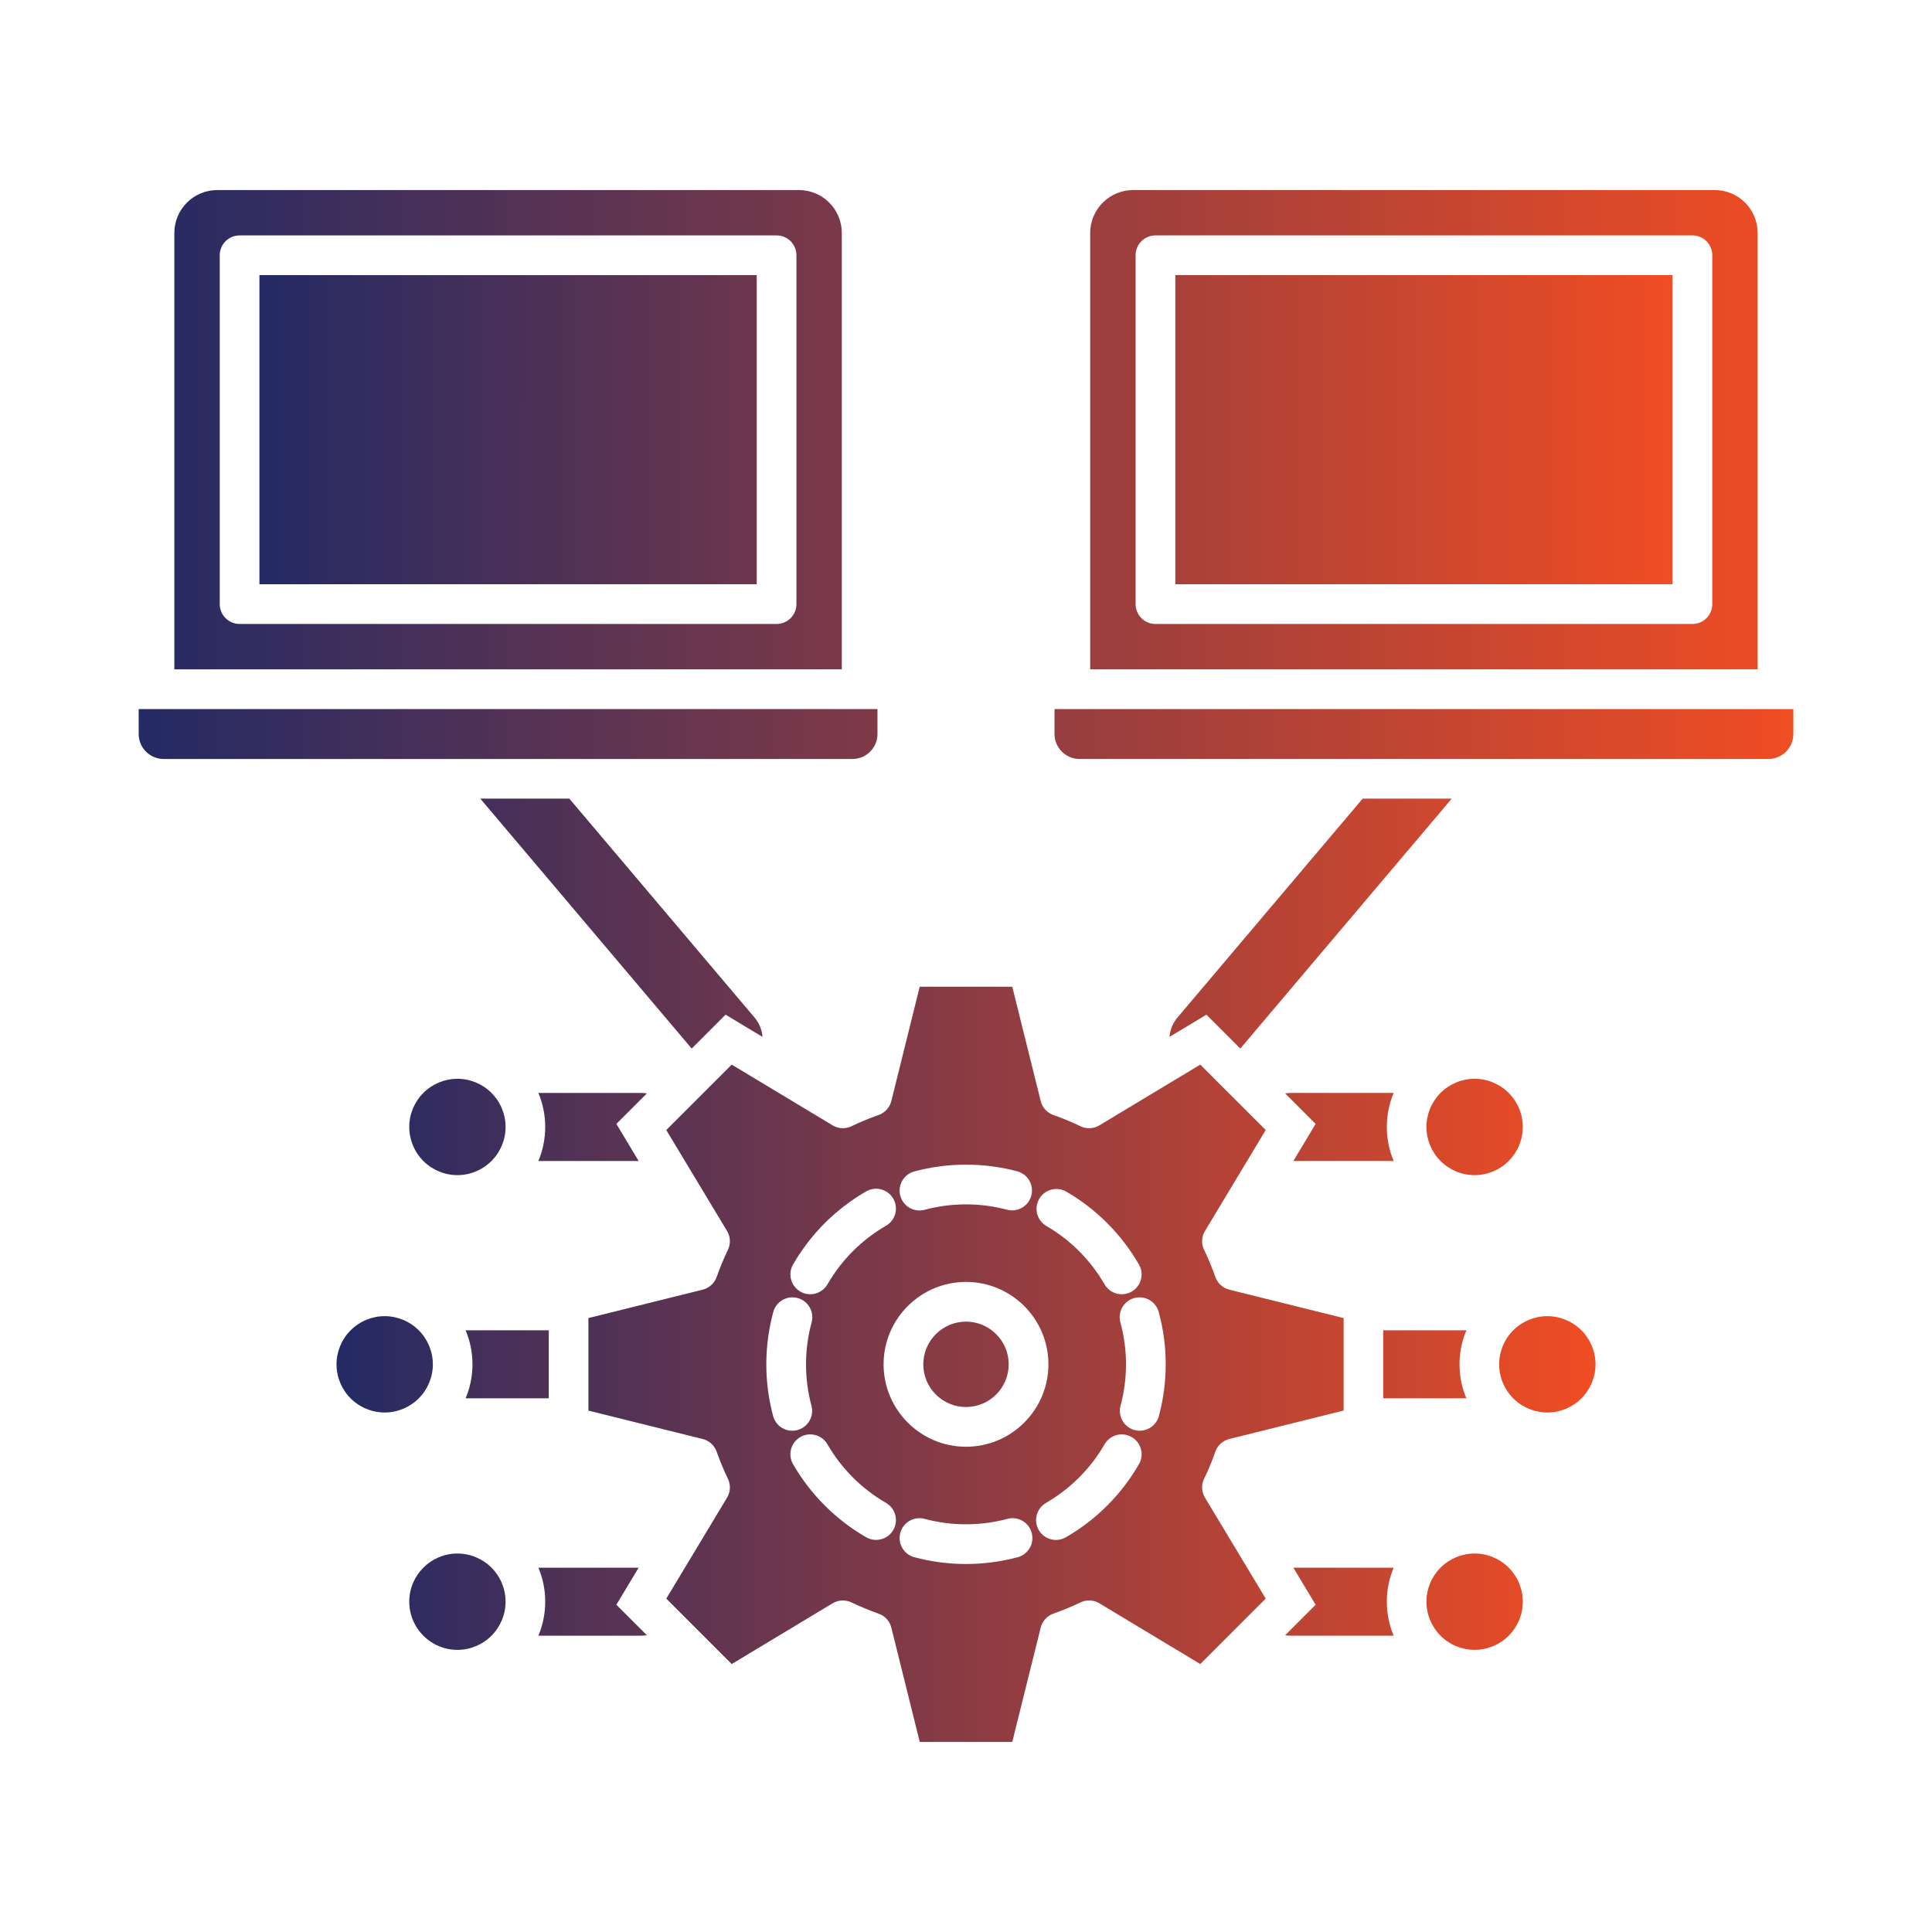<?xml version="1.0" encoding="UTF-8"?>
<svg xmlns="http://www.w3.org/2000/svg" width="100" height="100" viewBox="0 0 100 100" fill="none">
  <path fill-rule="evenodd" clip-rule="evenodd" d="M28.405 72.377H24.101C24.329 71.836 24.455 71.241 24.455 70.617C24.456 70.013 24.335 69.414 24.1 68.857H28.405L28.405 72.377ZM75.899 72.377H71.597V70.644C71.597 70.626 71.597 70.609 71.597 70.591V68.857H75.899C75.664 69.414 75.543 70.013 75.544 70.618C75.544 71.241 75.671 71.836 75.899 72.377ZM33.057 60.092H27.866C28.094 59.55 28.22 58.956 28.22 58.331C28.221 57.727 28.101 57.129 27.866 56.571H33.191C33.29 56.571 33.387 56.579 33.481 56.595L31.903 58.173L33.057 60.092ZM72.136 60.092H66.944L68.097 58.173L66.519 56.595C66.614 56.579 66.71 56.571 66.809 56.571H72.136C71.901 57.129 71.781 57.727 71.782 58.331C71.782 58.956 71.908 59.55 72.136 60.092ZM72.136 84.663H66.809C66.712 84.663 66.615 84.655 66.519 84.639L68.097 83.061L66.944 81.143H72.136C71.901 81.7 71.781 82.299 71.782 82.903C71.782 83.527 71.908 84.122 72.136 84.663ZM33.191 84.663H27.866C28.094 84.121 28.22 83.527 28.22 82.903C28.221 82.299 28.101 81.7 27.866 81.143H33.057L31.903 83.061L33.482 84.639C33.386 84.655 33.288 84.663 33.191 84.663ZM35.802 54.274L24.954 41.449C24.923 41.413 24.894 41.375 24.866 41.336H29.468L39.059 52.672C39.305 52.963 39.44 53.313 39.467 53.669L37.557 52.52L35.802 54.274ZM60.533 53.669C60.561 53.302 60.704 52.953 60.942 52.672L70.532 41.336H75.136C75.108 41.375 75.078 41.413 75.047 41.449L64.198 54.274L62.444 52.52L60.533 53.669ZM13.428 14.24V30.241H39.168V14.24H13.428ZM60.834 14.24V30.241H86.573V14.24H60.834Z" fill="url(#paint0_linear_917_706)"></path>
  <path fill-rule="evenodd" clip-rule="evenodd" d="M56.428 12.054V34.646H90.976V12.054C90.975 11.467 90.741 10.903 90.325 10.487C89.91 10.072 89.346 9.838 88.758 9.837H58.648C58.06 9.838 57.496 10.071 57.08 10.487C56.664 10.903 56.429 11.466 56.428 12.054ZM87.601 32.296H59.806C59.534 32.296 59.272 32.188 59.08 31.995C58.887 31.802 58.779 31.541 58.778 31.269V13.213C58.778 12.645 59.239 12.185 59.806 12.185H87.601C88.168 12.185 88.628 12.645 88.628 13.213V31.269C88.628 31.837 88.168 32.296 87.601 32.296ZM40.196 32.296H12.402C12.267 32.296 12.133 32.27 12.008 32.218C11.883 32.166 11.77 32.091 11.675 31.995C11.579 31.9 11.504 31.787 11.452 31.662C11.4 31.537 11.374 31.404 11.374 31.269V13.213C11.374 13.078 11.4 12.944 11.452 12.819C11.503 12.694 11.579 12.581 11.675 12.485C11.77 12.39 11.883 12.314 12.008 12.263C12.133 12.211 12.267 12.185 12.402 12.185H40.196C40.764 12.185 41.223 12.645 41.223 13.213V31.269C41.223 31.837 40.763 32.297 40.196 32.297V32.296ZM9.024 12.054V34.646H43.572V12.054C43.571 11.467 43.337 10.903 42.921 10.487C42.505 10.072 41.941 9.838 41.354 9.837H11.242C10.654 9.838 10.09 10.072 9.675 10.487C9.259 10.903 9.025 11.467 9.024 12.054ZM50 68.407C49.414 68.407 48.852 68.641 48.438 69.055C48.023 69.469 47.79 70.031 47.789 70.617C47.79 71.203 48.023 71.765 48.438 72.179C48.852 72.594 49.414 72.827 50 72.828C50.586 72.827 51.148 72.594 51.562 72.18C51.977 71.765 52.21 71.203 52.211 70.617C52.21 70.031 51.977 69.469 51.562 69.055C51.148 68.641 50.586 68.407 50 68.407ZM44.599 36.7H7.178V37.993C7.178 38.336 7.314 38.664 7.557 38.906C7.799 39.148 8.127 39.285 8.47 39.285H44.127C44.469 39.285 44.797 39.148 45.039 38.906C45.282 38.664 45.418 38.336 45.418 37.993V36.7H44.599ZM92.004 36.7H54.582V37.993C54.583 38.336 54.719 38.664 54.962 38.906C55.204 39.148 55.533 39.285 55.875 39.285H91.531C91.874 39.285 92.202 39.148 92.444 38.906C92.686 38.664 92.822 38.336 92.823 37.993V36.7H92.004Z" fill="url(#paint1_linear_917_706)"></path>
  <path fill-rule="evenodd" clip-rule="evenodd" d="M52.143 62.619C50.739 62.244 49.261 62.244 47.857 62.619C47.727 62.654 47.591 62.663 47.457 62.645C47.324 62.627 47.195 62.583 47.078 62.516C46.961 62.449 46.859 62.359 46.777 62.252C46.694 62.145 46.634 62.022 46.599 61.892C46.564 61.762 46.555 61.626 46.572 61.492C46.59 61.358 46.634 61.229 46.701 61.112C46.769 60.995 46.858 60.892 46.966 60.81C47.073 60.728 47.195 60.668 47.325 60.633C49.069 60.165 50.931 60.166 52.676 60.633C52.934 60.709 53.152 60.882 53.284 61.117C53.415 61.351 53.45 61.627 53.38 61.887C53.31 62.146 53.142 62.368 52.911 62.505C52.679 62.642 52.404 62.683 52.143 62.619ZM43.099 58.249L37.873 55.104L34.486 58.49L37.632 63.716C37.811 64.012 37.828 64.379 37.677 64.692C37.457 65.149 37.263 65.617 37.095 66.095C37.038 66.255 36.943 66.4 36.817 66.514C36.691 66.629 36.539 66.711 36.374 66.753L30.456 68.223V73.012L36.374 74.483C36.54 74.524 36.692 74.606 36.818 74.72C36.944 74.835 37.039 74.979 37.095 75.14C37.263 75.615 37.457 76.086 37.678 76.543C37.829 76.855 37.81 77.221 37.632 77.519L34.487 82.744L37.873 86.131L43.099 82.985C43.245 82.898 43.411 82.848 43.581 82.84C43.751 82.832 43.921 82.867 44.075 82.941C44.529 83.16 45.001 83.354 45.477 83.522C45.804 83.636 46.052 83.908 46.135 84.245L47.606 90.163H52.395L53.867 84.243C53.908 84.078 53.989 83.926 54.104 83.8C54.218 83.674 54.362 83.579 54.523 83.522C55.001 83.355 55.469 83.16 55.925 82.941C56.079 82.867 56.249 82.832 56.419 82.839C56.589 82.847 56.755 82.897 56.901 82.985L62.127 86.131L65.514 82.744L62.37 77.519C62.282 77.373 62.231 77.207 62.223 77.037C62.215 76.866 62.249 76.697 62.324 76.543C62.543 76.09 62.739 75.617 62.905 75.14C62.962 74.979 63.057 74.835 63.184 74.72C63.309 74.605 63.462 74.523 63.627 74.482L69.546 73.011V70.644C69.546 70.627 69.546 70.609 69.546 70.591V68.223L63.628 66.753C63.463 66.711 63.31 66.629 63.185 66.514C63.059 66.4 62.963 66.255 62.907 66.095C62.738 65.617 62.544 65.148 62.324 64.692C62.249 64.538 62.215 64.368 62.223 64.197C62.231 64.027 62.281 63.861 62.37 63.715L65.514 58.489L62.127 55.104L56.902 58.249C56.605 58.428 56.237 58.445 55.925 58.294C55.469 58.075 55.001 57.88 54.523 57.712C54.362 57.656 54.218 57.56 54.104 57.434C53.989 57.309 53.908 57.156 53.867 56.991L52.394 51.071H47.605L46.135 56.991C46.093 57.156 46.011 57.309 45.896 57.434C45.782 57.56 45.637 57.656 45.477 57.712C44.999 57.88 44.53 58.074 44.074 58.294C43.92 58.368 43.751 58.403 43.58 58.395C43.41 58.387 43.245 58.337 43.099 58.249ZM50 66.352C52.354 66.351 54.266 68.266 54.266 70.617C54.266 72.969 52.353 74.883 50 74.883C47.648 74.883 45.734 72.968 45.734 70.617C45.734 68.266 47.648 66.352 50 66.352ZM58.063 66.99C57.882 66.99 57.705 66.943 57.548 66.853C57.392 66.763 57.262 66.633 57.172 66.476C56.445 65.218 55.4 64.172 54.141 63.445C53.913 63.304 53.749 63.081 53.683 62.821C53.617 62.562 53.655 62.287 53.789 62.055C53.923 61.823 54.142 61.653 54.4 61.58C54.657 61.507 54.933 61.538 55.169 61.665C56.74 62.573 58.044 63.878 58.951 65.449C59.042 65.605 59.09 65.782 59.09 65.962C59.09 66.142 59.042 66.32 58.953 66.476C58.862 66.632 58.733 66.762 58.577 66.852C58.421 66.942 58.243 66.99 58.063 66.99ZM57.999 72.76C58.186 72.061 58.282 71.34 58.282 70.617C58.282 69.894 58.187 69.173 57.999 68.475C57.959 68.343 57.946 68.204 57.961 68.067C57.976 67.931 58.018 67.798 58.085 67.678C58.152 67.558 58.243 67.452 58.351 67.367C58.46 67.283 58.584 67.221 58.717 67.185C58.85 67.149 58.989 67.141 59.126 67.16C59.262 67.179 59.393 67.225 59.511 67.296C59.629 67.367 59.732 67.46 59.813 67.571C59.895 67.683 59.953 67.809 59.984 67.943C60.219 68.815 60.337 69.714 60.338 70.617C60.338 71.52 60.218 72.419 59.984 73.292C59.914 73.555 59.742 73.779 59.506 73.916C59.27 74.052 58.99 74.09 58.727 74.02C58.463 73.949 58.239 73.777 58.102 73.541C57.966 73.304 57.928 73.024 57.999 72.76ZM54.141 77.79C55.4 77.062 56.445 76.017 57.172 74.758C57.239 74.642 57.329 74.539 57.436 74.457C57.543 74.374 57.665 74.314 57.795 74.279C57.926 74.244 58.062 74.235 58.195 74.253C58.329 74.27 58.458 74.314 58.575 74.382C58.692 74.449 58.795 74.539 58.877 74.646C58.96 74.753 59.02 74.875 59.055 75.006C59.09 75.136 59.099 75.272 59.081 75.406C59.063 75.54 59.019 75.669 58.951 75.786C58.046 77.359 56.741 78.664 55.169 79.569C55.052 79.636 54.923 79.68 54.789 79.698C54.656 79.716 54.52 79.707 54.389 79.672C54.259 79.637 54.137 79.577 54.03 79.495C53.923 79.413 53.833 79.31 53.766 79.193C53.698 79.077 53.654 78.948 53.637 78.814C53.619 78.68 53.628 78.544 53.663 78.414C53.698 78.284 53.758 78.162 53.84 78.055C53.922 77.948 54.024 77.858 54.141 77.79V77.79ZM47.857 78.616C49.256 78.991 50.746 78.991 52.145 78.616C52.275 78.581 52.411 78.572 52.545 78.59C52.678 78.608 52.807 78.652 52.924 78.719C53.041 78.787 53.144 78.877 53.226 78.984C53.308 79.091 53.368 79.213 53.402 79.344C53.549 79.892 53.224 80.455 52.676 80.601C50.923 81.07 49.078 81.07 47.325 80.601C47.195 80.566 47.073 80.506 46.966 80.424C46.859 80.342 46.769 80.24 46.702 80.123C46.634 80.006 46.59 79.877 46.573 79.744C46.555 79.61 46.564 79.474 46.599 79.344C46.633 79.213 46.694 79.091 46.776 78.984C46.858 78.876 46.96 78.787 47.077 78.719C47.194 78.651 47.323 78.607 47.457 78.59C47.591 78.572 47.727 78.581 47.857 78.616ZM45.861 77.79C45.977 77.857 46.08 77.947 46.162 78.054C46.244 78.161 46.304 78.283 46.339 78.413C46.373 78.544 46.382 78.679 46.364 78.813C46.347 78.947 46.303 79.076 46.236 79.192C46.145 79.349 46.016 79.479 45.859 79.569C45.703 79.659 45.526 79.706 45.345 79.706C45.165 79.707 44.988 79.659 44.833 79.568C44.05 79.117 43.33 78.565 42.692 77.925C42.053 77.287 41.5 76.568 41.049 75.786C40.981 75.669 40.937 75.54 40.92 75.406C40.902 75.272 40.911 75.136 40.946 75.005C40.981 74.875 41.041 74.753 41.123 74.646C41.206 74.539 41.308 74.449 41.425 74.381C41.542 74.314 41.671 74.27 41.805 74.252C41.939 74.235 42.075 74.244 42.205 74.279C42.336 74.314 42.458 74.374 42.565 74.456C42.672 74.538 42.762 74.641 42.83 74.758C43.556 76.017 44.602 77.063 45.861 77.79ZM42.001 72.76C42.042 72.913 42.047 73.072 42.017 73.227C41.986 73.382 41.92 73.528 41.824 73.653C41.728 73.778 41.604 73.879 41.463 73.949C41.321 74.019 41.166 74.055 41.008 74.055C40.781 74.055 40.562 73.98 40.382 73.842C40.203 73.704 40.074 73.51 40.016 73.292C39.547 71.54 39.547 69.695 40.016 67.943C40.047 67.809 40.105 67.683 40.187 67.571C40.268 67.46 40.371 67.367 40.489 67.296C40.607 67.225 40.738 67.179 40.874 67.16C41.011 67.141 41.15 67.149 41.283 67.185C41.416 67.221 41.54 67.283 41.649 67.367C41.757 67.452 41.848 67.558 41.915 67.678C41.982 67.798 42.024 67.931 42.039 68.067C42.054 68.204 42.041 68.343 42.001 68.475C41.626 69.878 41.626 71.356 42.001 72.76ZM42.83 66.476C42.693 66.712 42.468 66.884 42.205 66.955C41.942 67.025 41.661 66.989 41.425 66.852C41.189 66.716 41.017 66.492 40.946 66.228C40.876 65.965 40.912 65.685 41.049 65.449C41.501 64.666 42.053 63.946 42.692 63.307C43.331 62.669 44.051 62.117 44.833 61.666C44.95 61.599 45.079 61.555 45.212 61.537C45.346 61.519 45.482 61.528 45.612 61.563C45.743 61.598 45.865 61.659 45.972 61.741C46.079 61.823 46.168 61.926 46.236 62.043C46.519 62.533 46.351 63.161 45.859 63.445C44.601 64.172 43.557 65.218 42.83 66.476ZM73.832 58.331C73.833 58.993 74.096 59.627 74.563 60.094C75.031 60.562 75.665 60.825 76.326 60.825C76.987 60.824 77.621 60.561 78.088 60.094C78.556 59.626 78.819 58.993 78.819 58.331C78.819 57.67 78.556 57.036 78.088 56.569C77.621 56.101 76.987 55.838 76.326 55.838C75.665 55.838 75.031 56.101 74.563 56.569C74.096 57.036 73.833 57.67 73.832 58.331ZM80.091 68.124C79.429 68.125 78.795 68.388 78.327 68.855C77.859 69.322 77.596 69.956 77.595 70.618C77.596 71.279 77.86 71.913 78.328 72.38C78.795 72.847 79.43 73.11 80.091 73.111C80.752 73.11 81.385 72.847 81.853 72.38C82.32 71.912 82.583 71.279 82.584 70.618C82.584 69.957 82.321 69.323 81.853 68.855C81.386 68.388 80.752 68.125 80.091 68.124ZM76.326 80.41C75.665 80.41 75.031 80.673 74.563 81.141C74.096 81.608 73.833 82.242 73.832 82.903C73.833 83.564 74.096 84.198 74.564 84.666C75.031 85.133 75.665 85.396 76.326 85.397C76.987 85.396 77.621 85.133 78.088 84.666C78.556 84.198 78.819 83.564 78.82 82.903C78.819 82.242 78.556 81.608 78.089 81.141C77.621 80.673 76.987 80.41 76.326 80.41ZM23.676 80.41C22.301 80.41 21.183 81.528 21.183 82.903C21.183 84.279 22.3 85.397 23.676 85.397C24.337 85.396 24.971 85.133 25.438 84.666C25.906 84.198 26.169 83.564 26.169 82.903C26.169 82.242 25.906 81.608 25.439 81.141C24.971 80.673 24.337 80.41 23.676 80.41ZM19.912 68.124C19.25 68.125 18.616 68.388 18.149 68.855C17.681 69.323 17.419 69.957 17.418 70.618C17.419 71.279 17.681 71.912 18.149 72.38C18.616 72.847 19.25 73.11 19.911 73.111C20.572 73.11 21.206 72.848 21.674 72.38C22.141 71.913 22.404 71.279 22.405 70.618C22.404 69.957 22.141 69.323 21.674 68.855C21.206 68.388 20.573 68.125 19.912 68.124ZM23.676 55.838C23.015 55.839 22.381 56.102 21.913 56.569C21.446 57.037 21.183 57.67 21.183 58.331C21.183 58.993 21.446 59.626 21.913 60.094C22.381 60.561 23.015 60.824 23.676 60.825C24.337 60.825 24.971 60.562 25.438 60.094C25.906 59.627 26.169 58.993 26.169 58.331C26.169 57.67 25.906 57.036 25.439 56.569C24.971 56.101 24.337 55.838 23.676 55.838Z" fill="url(#paint2_linear_917_706)"></path>
  <defs>
    <linearGradient id="paint0_linear_917_706" x1="13.428" y1="49.452" x2="86.573" y2="49.481" gradientUnits="userSpaceOnUse">
      <stop stop-color="#242A64"></stop>
      <stop offset="1" stop-color="#F04D23"></stop>
    </linearGradient>
    <linearGradient id="paint1_linear_917_706" x1="7.178" y1="41.332" x2="92.823" y2="41.377" gradientUnits="userSpaceOnUse">
      <stop stop-color="#242A64"></stop>
      <stop offset="1" stop-color="#F04D23"></stop>
    </linearGradient>
    <linearGradient id="paint2_linear_917_706" x1="17.418" y1="70.617" x2="82.584" y2="70.659" gradientUnits="userSpaceOnUse">
      <stop stop-color="#242A64"></stop>
      <stop offset="1" stop-color="#F04D23"></stop>
    </linearGradient>
  </defs>
</svg>
